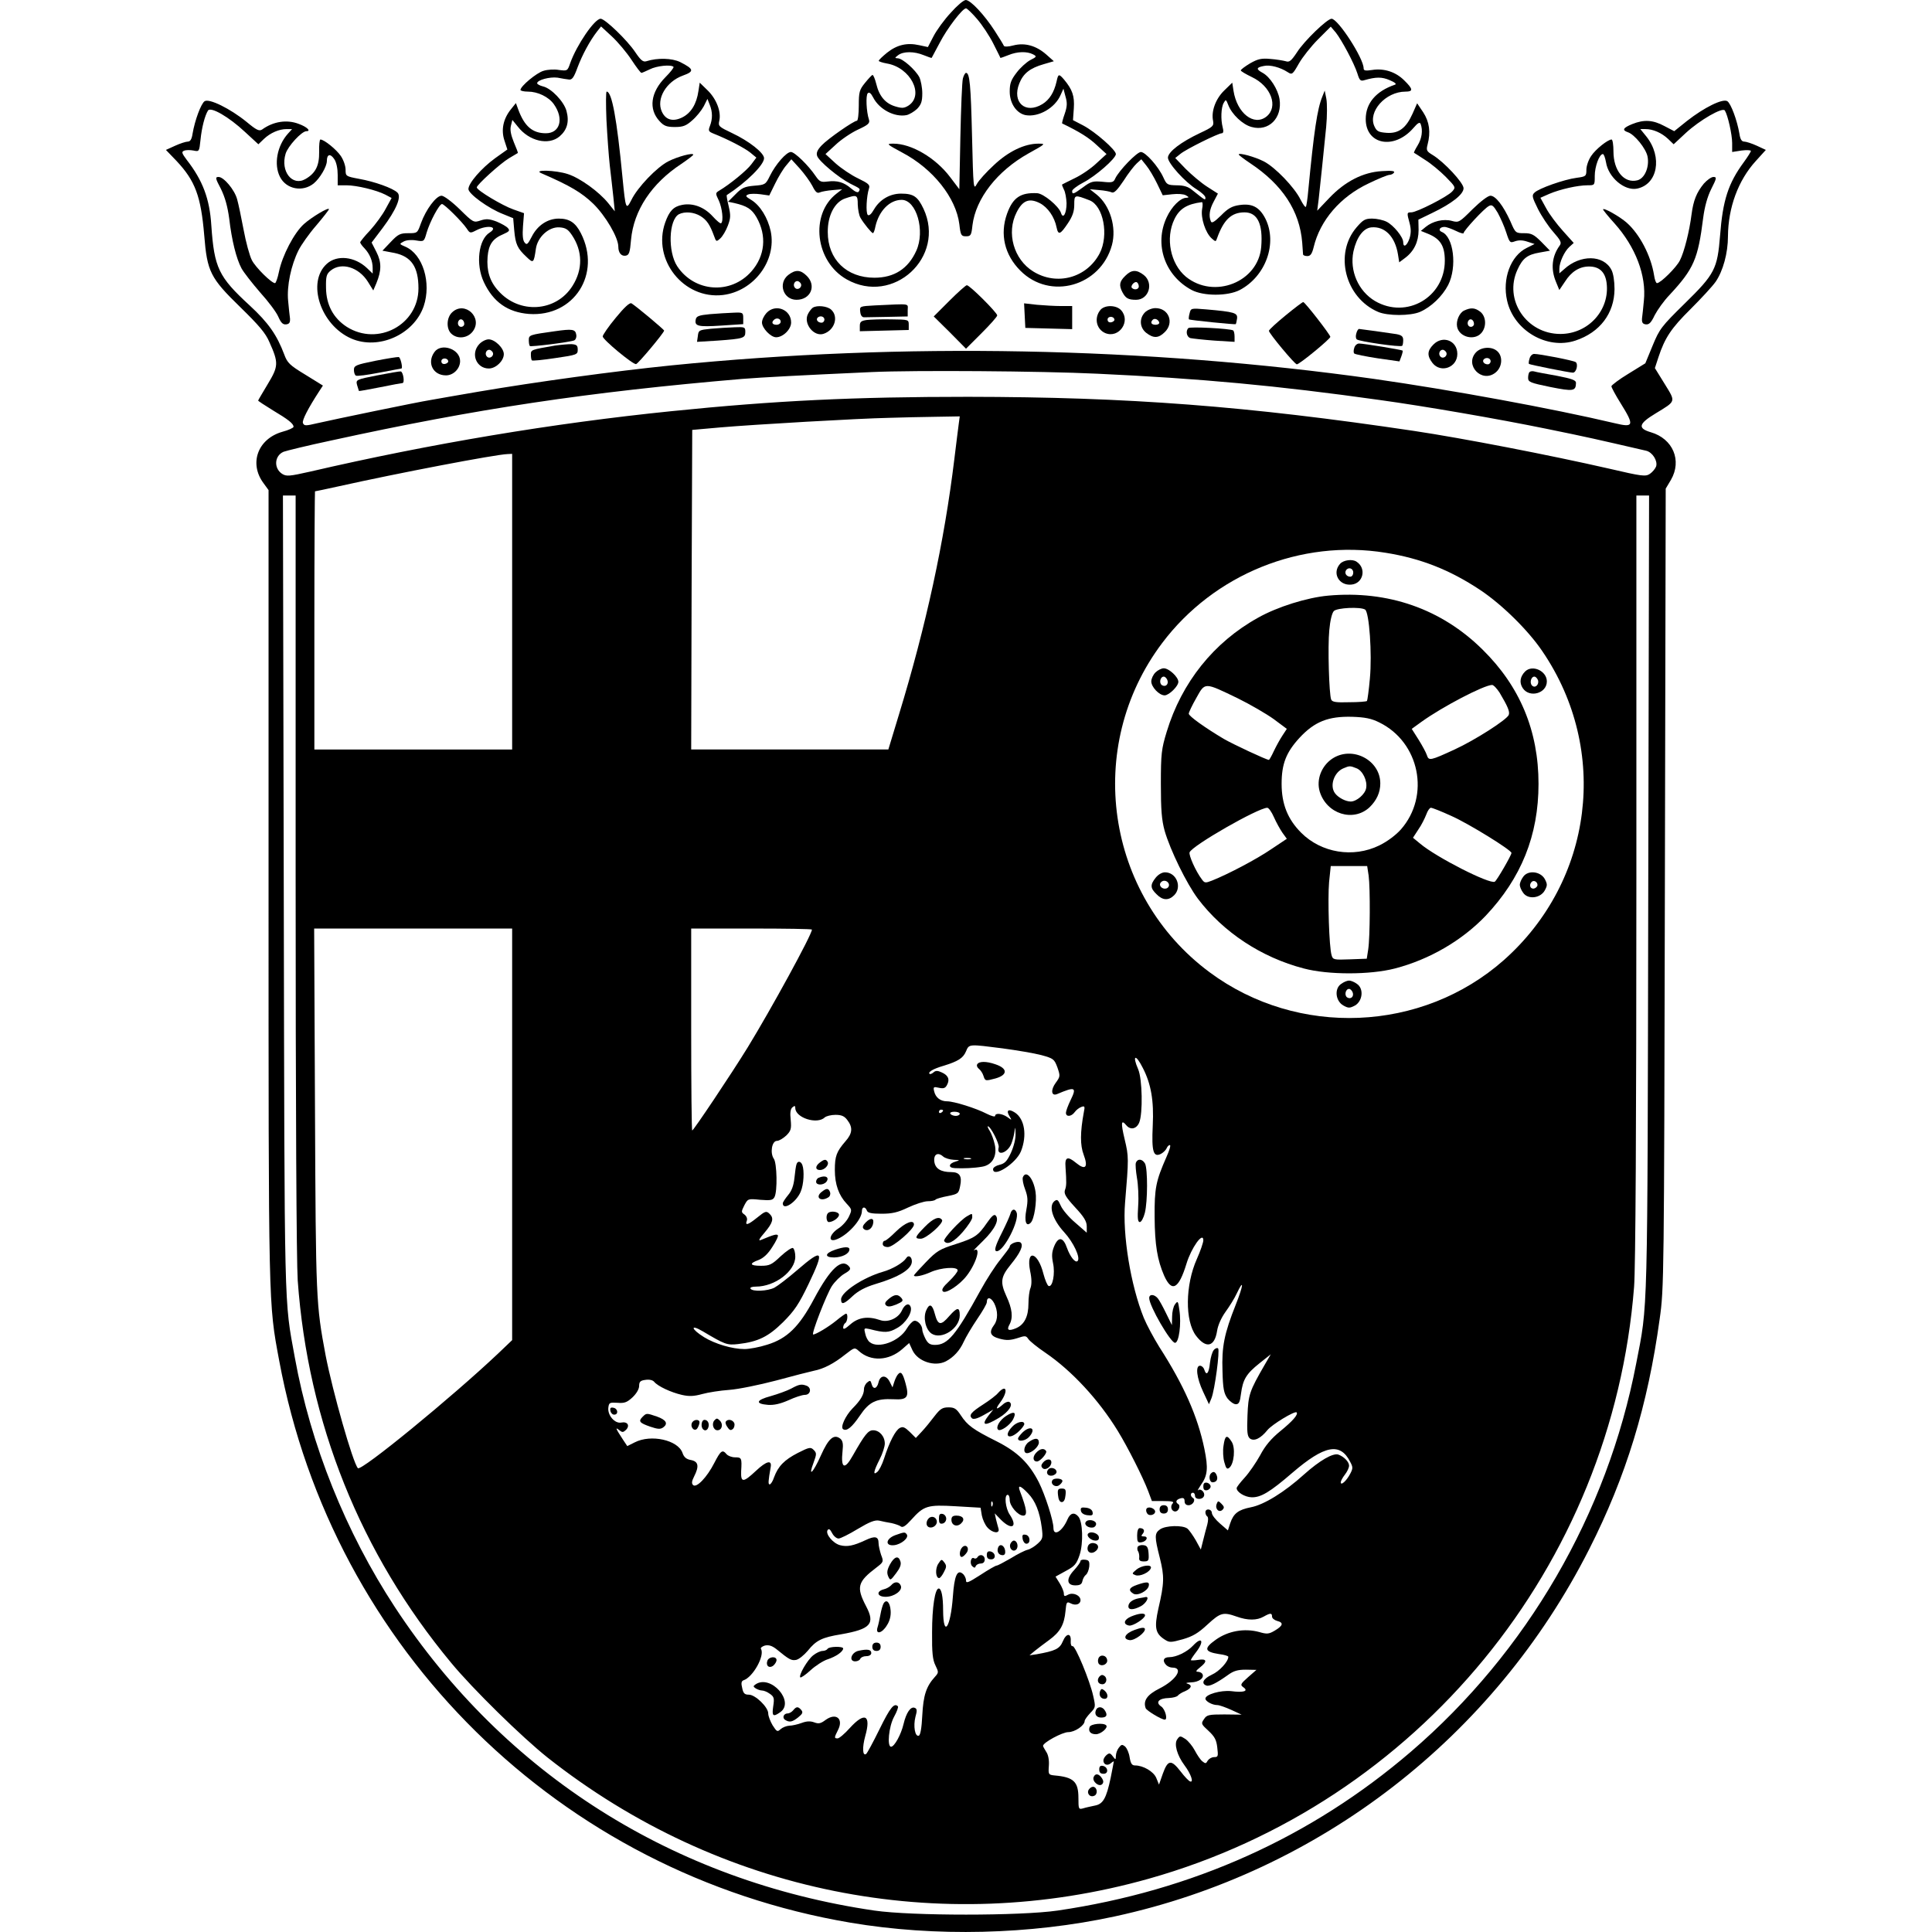 <?xml version="1.0" standalone="no"?>
<!DOCTYPE svg PUBLIC "-//W3C//DTD SVG 20010904//EN"
 "http://www.w3.org/TR/2001/REC-SVG-20010904/DTD/svg10.dtd">
<svg version="1.0" xmlns="http://www.w3.org/2000/svg"
 width="928pt" height="928pt" viewBox="0 0 928 928"
 preserveAspectRatio="xMidYMid meet">
<g transform="translate(0,928) scale(0.1,-0.1)"
fill="#000000" stroke="none">
<path d="M4567 9219 c-31 -33 -68 -84 -83 -113 l-27 -52 -42 9 c-58 13 -106 2
-154 -36 -22 -18 -40 -35 -40 -39 -1 -3 17 -9 39 -13 113 -19 181 -151 104
-202 -21 -13 -31 -14 -64 -4 -47 14 -77 49 -91 108 -6 24 -14 43 -18 43 -3 0
-19 -17 -36 -38 -27 -33 -30 -44 -30 -110 0 -39 -4 -72 -9 -72 -15 0 -140 -87
-169 -118 -21 -22 -27 -36 -22 -51 8 -25 103 -104 159 -133 50 -25 49 -24 41
-38 -4 -7 -17 -2 -37 15 -35 30 -66 39 -114 33 -31 -4 -38 0 -56 26 -35 52
-101 116 -119 116 -22 0 -74 -60 -101 -115 -20 -41 -23 -43 -75 -47 -46 -4
-60 -10 -90 -41 l-36 -36 29 -6 c62 -14 85 -29 108 -69 50 -88 41 -185 -25
-260 -99 -112 -273 -100 -356 25 -46 70 -41 223 8 250 28 14 71 11 104 -9 30
-19 45 -41 65 -96 10 -28 11 -28 30 -11 11 10 27 37 36 61 14 37 14 50 4 94
-7 28 -11 52 -9 53 94 61 179 145 179 177 0 26 -73 83 -154 121 -63 30 -67 33
-61 59 10 44 -14 105 -56 146 l-38 37 -6 -39 c-9 -64 -36 -107 -78 -128 -45
-22 -80 -12 -98 28 -28 61 21 144 101 173 56 20 54 31 -13 65 -39 19 -109 21
-162 4 -16 -5 -27 4 -54 44 -38 57 -145 160 -166 160 -29 0 -115 -126 -146
-213 -13 -38 -14 -38 -54 -33 -22 4 -55 2 -74 -4 -33 -9 -111 -74 -111 -92 0
-4 16 -8 36 -8 47 0 99 -25 124 -60 50 -70 30 -140 -38 -140 -64 0 -103 33
-133 115 l-11 30 -24 -30 c-37 -46 -48 -99 -31 -150 l14 -43 -59 -42 c-67 -49
-128 -120 -128 -148 0 -23 96 -93 166 -120 l49 -20 5 -58 c6 -67 15 -87 59
-128 33 -32 35 -30 45 39 8 57 63 107 114 103 29 -2 41 -10 59 -37 52 -77 53
-165 3 -244 -79 -126 -257 -137 -357 -23 -41 45 -56 96 -51 162 5 60 24 88 77
110 27 12 31 17 21 28 -6 8 -31 22 -55 32 -35 13 -50 14 -77 5 -33 -11 -35
-10 -100 54 -38 37 -76 65 -87 65 -26 0 -75 -66 -99 -132 -17 -48 -17 -48 -61
-48 -39 0 -49 -5 -84 -42 l-40 -42 58 -11 c81 -17 115 -67 115 -170 0 -175
-195 -279 -344 -185 -65 42 -99 106 -100 187 -1 56 2 67 23 84 51 41 134 16
178 -54 l26 -42 15 35 c25 61 25 101 0 150 l-23 45 53 70 c65 87 92 150 71
170 -21 21 -110 53 -184 66 -64 12 -65 13 -65 44 0 18 -10 47 -23 66 -21 31
-80 79 -98 79 -4 0 -7 -27 -6 -60 1 -65 -17 -102 -66 -130 -63 -36 -121 37
-95 122 11 36 77 108 100 108 24 0 2 21 -37 35 -57 22 -122 12 -176 -27 -14
-9 -27 -3 -75 37 -79 64 -179 113 -201 99 -17 -11 -47 -91 -58 -156 -4 -27
-11 -38 -23 -38 -9 0 -37 -9 -61 -20 l-44 -20 51 -53 c90 -96 117 -169 133
-357 14 -175 29 -205 174 -346 88 -86 121 -124 139 -167 45 -100 44 -116 -8
-202 -25 -42 -46 -77 -46 -79 0 -2 32 -23 71 -47 74 -44 99 -64 99 -79 0 -5
-24 -16 -54 -24 -118 -34 -161 -152 -90 -247 l24 -33 0 -1900 c0 -2041 -1
-2002 51 -2281 258 -1390 1349 -2464 2743 -2700 407 -69 865 -58 1271 30 984
213 1822 862 2279 1765 176 347 281 689 338 1105 21 147 21 190 25 2069 l4
1919 25 42 c54 93 10 198 -97 229 -64 19 -58 41 23 90 100 61 98 54 44 142
l-47 76 17 52 c31 94 62 140 154 231 50 50 105 109 121 132 35 51 59 137 59
218 1 138 49 269 134 362 l48 53 -43 20 c-24 11 -52 20 -61 20 -12 0 -19 11
-23 38 -11 65 -41 145 -58 156 -22 14 -111 -30 -194 -95 l-61 -49 -48 25 c-54
29 -97 32 -154 9 -44 -18 -50 -29 -21 -39 32 -10 88 -79 95 -118 9 -50 -14
-104 -49 -113 -64 -16 -115 46 -115 139 0 31 -4 57 -9 57 -18 0 -77 -47 -98
-79 -13 -19 -23 -48 -23 -66 0 -31 -2 -33 -47 -39 -61 -8 -182 -51 -202 -71
-14 -13 -12 -21 16 -78 17 -34 50 -84 74 -111 35 -40 41 -51 31 -65 -38 -52
-44 -113 -18 -175 l16 -39 27 40 c31 49 70 73 116 73 49 0 77 -26 84 -78 17
-130 -87 -246 -222 -246 -163 0 -273 164 -206 309 25 55 48 72 106 82 l50 9
-41 42 c-36 36 -48 42 -83 42 -41 0 -42 1 -66 57 -34 75 -71 123 -96 123 -12
0 -48 -28 -86 -65 -63 -63 -66 -65 -99 -56 -40 11 -92 -1 -126 -29 l-23 -19
37 -15 c57 -24 78 -58 78 -128 0 -176 -184 -282 -335 -194 -81 48 -123 146
-104 238 15 68 47 112 86 116 65 6 114 -44 128 -130 l6 -38 28 21 c43 32 65
78 65 134 l-1 50 66 32 c96 46 151 90 151 119 0 26 -94 127 -149 160 -28 17
-31 22 -24 49 16 60 9 110 -21 156 l-29 43 -22 -50 c-31 -69 -66 -96 -124 -92
-39 3 -48 7 -59 31 -33 70 53 167 149 167 38 0 37 12 -6 54 -41 41 -97 59
-154 50 -33 -5 -41 -3 -41 8 0 48 -123 238 -154 238 -21 0 -132 -107 -166
-161 -28 -42 -37 -49 -54 -43 -12 3 -45 9 -74 11 -43 4 -60 0 -97 -21 -25 -15
-45 -30 -45 -34 0 -4 24 -18 53 -32 93 -44 129 -143 70 -190 -60 -47 -141 16
-158 124 l-6 39 -39 -38 c-41 -40 -63 -100 -53 -146 4 -24 -1 -29 -63 -58 -91
-43 -153 -90 -154 -118 0 -27 83 -119 139 -153 22 -14 41 -31 41 -39 0 -15 0
-14 -63 36 -20 17 -42 23 -75 23 -45 1 -48 3 -64 38 -24 53 -86 122 -108 122
-19 0 -105 -89 -123 -127 -8 -19 -15 -21 -61 -16 -45 4 -56 2 -93 -26 -48 -35
-53 -36 -53 -18 0 6 24 25 53 40 60 31 157 116 157 137 0 20 -98 106 -156 137
l-50 26 4 57 c4 59 -7 90 -47 138 -25 29 -28 28 -36 -10 -12 -52 -34 -87 -68
-108 -82 -50 -147 9 -111 99 19 48 51 74 118 93 l48 14 -36 32 c-49 43 -103
58 -158 44 -25 -7 -44 -7 -46 -2 -2 5 -21 37 -44 72 -49 76 -116 148 -139 148
-10 0 -42 -27 -72 -61z m126 -30 c25 -29 60 -82 78 -118 18 -36 34 -67 34 -69
1 -1 18 5 38 13 43 18 90 19 119 4 19 -10 18 -12 -14 -28 -18 -10 -48 -37 -65
-60 -27 -35 -33 -52 -33 -91 0 -56 32 -104 76 -113 62 -11 142 34 169 98 l13
29 10 -38 c9 -30 8 -48 -4 -83 -9 -25 -14 -46 -12 -46 85 -41 129 -69 166
-104 l47 -43 -48 -44 c-26 -25 -73 -57 -105 -72 -31 -15 -58 -29 -60 -30 -2
-1 2 -12 8 -24 7 -12 12 -42 13 -66 0 -50 -17 -79 -27 -46 -11 32 -83 92 -114
94 -80 4 -117 -21 -145 -99 -35 -98 -12 -197 64 -273 143 -144 386 -75 440
123 23 85 -9 190 -73 242 l-33 26 45 -4 c25 -2 52 -7 60 -11 11 -5 27 11 57
56 22 35 51 72 63 83 l22 20 24 -30 c14 -17 37 -56 52 -87 l27 -56 46 5 c26 3
55 1 65 -5 16 -9 16 -11 3 -12 -29 0 -71 -42 -95 -94 -61 -130 -9 -280 120
-349 57 -30 173 -30 231 0 125 66 182 225 123 343 -29 56 -64 74 -125 65 -35
-5 -55 -16 -88 -50 -33 -32 -45 -39 -49 -28 -11 27 -6 58 14 95 l20 38 -53 34
c-28 18 -74 57 -102 85 l-50 52 25 20 c28 23 182 99 199 99 7 0 9 10 4 28 -10
38 -8 96 5 118 10 18 11 17 22 -11 17 -44 69 -94 112 -105 82 -23 148 43 134
134 -8 48 -46 107 -81 126 -33 18 -31 26 5 33 30 7 79 -6 116 -30 20 -13 23
-11 53 42 17 30 59 83 92 116 l61 61 24 -28 c29 -37 88 -147 104 -197 10 -33
15 -38 34 -32 56 16 84 16 121 0 26 -11 35 -19 25 -22 -91 -31 -140 -89 -140
-165 0 -123 136 -149 228 -44 23 27 32 31 36 20 11 -30 6 -69 -15 -103 -11
-18 -19 -34 -17 -35 2 -1 26 -16 53 -34 28 -17 72 -54 99 -81 49 -50 49 -51
31 -71 -23 -25 -170 -100 -196 -100 -22 0 -22 -2 -8 -53 7 -27 7 -48 -1 -73
-12 -35 -30 -46 -30 -17 0 24 -46 81 -80 98 -16 8 -47 15 -69 15 -34 0 -44 -6
-75 -42 -109 -127 -55 -338 103 -406 46 -20 156 -20 202 0 53 23 107 75 135
129 44 87 26 233 -31 255 -19 8 -9 24 13 24 10 0 34 -9 55 -19 20 -10 37 -15
37 -11 0 12 99 119 121 130 15 9 22 3 43 -32 13 -24 32 -66 41 -95 16 -49 18
-51 42 -42 18 6 37 6 60 -2 l34 -11 -38 -19 c-77 -38 -118 -148 -94 -253 32
-144 192 -237 328 -192 118 39 187 131 188 247 0 39 -6 77 -15 93 -38 73 -150
74 -227 3 l-23 -20 0 22 c0 31 24 83 48 105 l21 19 -52 58 c-29 32 -65 80 -80
108 l-28 51 43 19 c52 22 136 41 183 41 35 0 35 0 35 45 0 45 22 105 39 105 5
0 11 -18 15 -39 11 -73 89 -139 149 -127 99 20 123 151 46 249 l-30 37 25 0
c36 0 77 -18 108 -47 l27 -26 58 54 c67 62 178 126 188 108 14 -22 35 -115 35
-156 l0 -43 45 7 c25 3 45 2 45 -2 0 -4 -15 -28 -34 -54 -75 -102 -101 -183
-114 -352 -13 -161 -25 -185 -170 -327 -112 -110 -121 -122 -154 -202 l-35
-85 -81 -50 c-45 -27 -81 -55 -82 -60 0 -6 20 -43 45 -83 66 -106 63 -117 -28
-95 -305 72 -786 160 -1157 213 -1097 154 -2267 176 -3375 65 -276 -28 -648
-79 -925 -126 -96 -17 -200 -34 -230 -40 -69 -11 -464 -93 -547 -112 -55 -13
-62 -13 -68 1 -5 13 25 71 79 154 l17 26 -84 52 c-76 46 -87 57 -102 98 -35
93 -76 152 -166 235 -149 137 -170 180 -184 384 -8 128 -41 216 -118 315 -24
32 -26 39 -13 44 9 4 29 4 45 1 28 -6 28 -5 34 51 6 60 21 117 36 141 13 20
100 -30 178 -103 l64 -59 27 26 c31 29 72 47 109 47 l26 0 -20 -22 c-52 -58
-69 -148 -38 -208 30 -59 109 -74 162 -31 30 25 63 81 63 108 0 33 17 37 36 8
10 -15 16 -45 16 -75 l0 -50 42 0 c49 0 144 -23 187 -45 l30 -16 -28 -51 c-15
-29 -49 -75 -75 -104 -27 -28 -48 -55 -48 -58 0 -4 9 -17 21 -29 25 -27 39
-60 39 -95 l0 -26 -27 26 c-59 56 -144 65 -193 21 -98 -88 -31 -294 117 -359
131 -57 301 19 348 155 38 113 -4 250 -88 286 -30 13 -30 13 -8 25 13 7 38 9
60 5 37 -6 38 -6 50 37 16 54 61 138 74 138 11 0 96 -84 119 -118 15 -23 17
-23 46 -8 53 27 109 18 64 -11 -54 -33 -68 -153 -28 -238 45 -96 115 -145 217
-153 216 -15 349 192 249 388 -26 51 -55 70 -106 70 -54 0 -103 -33 -130 -87
-19 -37 -24 -41 -34 -28 -9 10 -11 36 -8 78 l5 63 -51 18 c-52 18 -176 92
-176 106 0 12 113 115 155 140 22 13 41 24 42 25 2 1 -7 24 -19 52 -14 35 -19
59 -14 79 l7 28 26 -32 c54 -70 148 -92 201 -47 36 31 47 70 33 122 -12 45
-73 109 -113 118 -16 4 -28 11 -28 15 0 16 61 32 98 27 20 -4 45 -8 55 -9 15
-2 24 11 41 58 23 61 59 128 94 173 l19 24 52 -48 c29 -27 71 -77 94 -112 23
-35 44 -63 48 -63 3 0 21 8 40 17 33 17 102 24 114 12 3 -3 -15 -26 -39 -50
-71 -72 -82 -153 -28 -211 21 -23 34 -28 74 -28 39 0 54 6 83 32 20 17 44 47
55 67 l18 36 11 -28 c14 -35 14 -68 1 -102 -9 -23 -7 -27 18 -37 68 -27 149
-69 176 -91 l29 -24 -24 -32 c-21 -29 -104 -97 -155 -127 -18 -11 -18 -13 -1
-48 16 -36 23 -97 11 -108 -3 -4 -21 11 -41 33 -40 44 -94 65 -146 55 -42 -8
-62 -29 -82 -85 -63 -179 89 -370 277 -348 149 18 259 165 230 306 -14 65 -51
125 -94 151 -27 16 -29 20 -14 26 9 4 36 4 59 1 l42 -6 28 57 c15 31 39 71 53
87 l25 30 41 -45 c22 -25 49 -62 60 -83 15 -30 23 -37 36 -31 9 4 37 9 62 11
l45 4 -27 -21 c-129 -100 -102 -327 49 -412 223 -126 477 107 369 339 -28 59
-48 73 -108 73 -53 0 -102 -28 -130 -76 -13 -23 -24 -32 -30 -26 -10 10 -6 90
6 127 6 17 -3 24 -52 48 -32 15 -81 48 -108 72 l-49 45 48 44 c26 25 75 58
107 73 50 23 59 31 54 48 -13 39 -16 117 -6 127 7 7 15 1 26 -20 29 -57 102
-96 160 -85 14 3 37 17 51 30 20 21 25 36 25 75 0 27 -7 62 -14 77 -19 36 -81
91 -104 91 -15 1 -15 2 2 15 25 19 77 19 123 0 20 -8 37 -14 38 -13 1 2 19 35
39 73 35 68 109 165 126 165 5 0 29 -23 53 -51z m-573 -891 c1 -24 6 -52 13
-64 16 -28 54 -74 60 -74 3 0 9 15 12 33 17 74 68 127 126 127 71 0 114 -149
70 -245 -39 -86 -106 -129 -201 -129 -134 0 -224 88 -224 219 -1 79 33 145 84
162 56 19 60 17 60 -29z m1113 20 c67 -26 94 -168 49 -255 -62 -118 -206 -157
-319 -87 -94 58 -130 186 -80 284 29 58 61 70 112 44 38 -20 70 -66 80 -116 8
-39 18 -35 54 19 23 34 31 58 31 90 0 48 1 49 73 21z m541 -43 c-7 -42 16
-113 46 -140 19 -17 20 -17 26 1 32 89 69 124 132 124 62 0 89 -56 80 -166
-14 -169 -227 -253 -362 -143 -74 62 -99 185 -55 276 24 50 60 73 132 82 4 1
5 -15 1 -34z m-504 -790 c497 -23 863 -57 1355 -126 218 -30 571 -91 805 -139
201 -41 230 -48 477 -105 30 -7 56 -48 48 -75 -4 -11 -17 -27 -30 -36 -21 -14
-37 -12 -196 25 -289 66 -703 146 -936 181 -805 120 -1371 163 -2143 164 -547
0 -924 -18 -1425 -69 -570 -58 -1156 -156 -1734 -290 -102 -23 -115 -24 -136
-11 -41 27 -37 87 7 106 13 5 115 30 228 54 699 153 1234 233 1975 296 102 8
273 17 625 33 201 9 808 5 1080 -8z m-665 -242 c-3 -21 -12 -96 -21 -168 -48
-396 -136 -802 -266 -1227 l-51 -168 -474 0 -473 0 2 768 3 767 135 12 c162
14 664 43 810 46 58 2 158 4 223 5 l117 2 -5 -37z m-2145 -853 l0 -710 -475 0
-475 0 0 620 c0 341 2 620 3 620 2 0 55 11 118 25 278 62 748 152 807 154 l22
1 0 -710z m-1040 -1302 c0 -1138 4 -1867 10 -1958 49 -683 301 -1312 737
-1837 104 -126 341 -358 463 -455 823 -650 1885 -865 2888 -582 1292 364 2226
1502 2331 2843 7 89 11 768 11 1968 l0 1833 30 0 31 0 -4 -1912 c-4 -2076 -1
-1964 -58 -2258 -139 -722 -524 -1385 -1082 -1864 -480 -412 -1050 -668 -1697
-763 -180 -26 -700 -26 -880 0 -964 141 -1776 655 -2303 1457 -236 360 -405
780 -481 1200 -52 285 -49 182 -53 2233 l-4 1907 31 0 30 0 0 -1812z m5235
1537 c169 -27 309 -82 455 -179 105 -70 231 -194 299 -295 323 -475 244 -1102
-186 -1483 -393 -347 -990 -372 -1413 -58 -500 371 -603 1083 -228 1581 249
331 667 500 1073 434z m-4195 -2793 l0 -989 -67 -64 c-221 -209 -659 -568
-674 -551 -24 26 -121 367 -155 542 -46 246 -47 264 -51 1178 l-4 872 475 0
476 0 0 -988z m1440 983 c0 -24 -196 -382 -308 -565 -80 -130 -261 -400 -267
-400 -3 0 -5 218 -5 485 l0 485 290 0 c160 0 290 -2 290 -5z m918 -571 c67 -9
150 -23 184 -32 58 -16 62 -19 77 -59 14 -41 14 -44 -8 -74 -25 -34 -22 -66 7
-54 87 37 95 33 64 -30 -12 -25 -22 -52 -22 -60 0 -21 26 -19 42 3 7 10 21 21
32 25 16 6 18 3 12 -25 -18 -97 -18 -159 -1 -204 23 -61 9 -77 -36 -40 -41 34
-55 29 -51 -20 5 -76 5 -89 -3 -111 -5 -17 4 -33 49 -82 43 -46 56 -68 56 -92
l0 -30 -55 48 c-31 26 -62 63 -70 82 -13 29 -17 32 -31 21 -28 -24 -8 -88 47
-148 46 -50 80 -124 65 -139 -11 -11 -36 21 -51 63 -18 52 -41 56 -61 9 -12
-29 -13 -47 -6 -82 11 -50 -2 -117 -21 -110 -6 2 -17 28 -25 58 -27 108 -85
121 -64 14 8 -37 8 -64 2 -81 -6 -14 -10 -48 -10 -75 0 -63 -20 -102 -60 -119
-36 -15 -46 -9 -31 18 18 33 13 76 -15 136 -31 68 -27 93 21 152 45 55 62 91
48 105 -11 11 -53 -4 -53 -19 0 -4 -20 -31 -44 -61 -25 -30 -68 -97 -97 -150
-118 -215 -157 -261 -218 -261 -24 0 -34 7 -46 30 -8 16 -15 35 -15 43 0 23
-25 48 -41 42 -8 -3 -23 -19 -33 -36 -36 -62 -137 -99 -178 -66 -9 6 -19 25
-22 41 -7 27 -6 28 21 22 73 -19 92 -18 132 5 42 23 75 76 65 102 -8 21 -29
12 -42 -18 -17 -37 -67 -59 -104 -46 -58 20 -104 14 -143 -20 -25 -22 -35 -27
-35 -16 0 9 5 19 10 22 11 7 14 45 4 45 -4 0 -25 -15 -48 -34 -37 -30 -97 -66
-110 -66 -11 0 65 195 90 233 14 21 41 48 60 59 28 16 32 23 23 34 -35 43 -90
-7 -169 -155 -71 -134 -130 -191 -225 -220 -37 -12 -86 -21 -109 -21 -59 0
-142 25 -194 57 -63 39 -69 65 -6 28 106 -63 116 -67 169 -61 96 11 145 35
216 105 55 55 76 86 123 184 78 163 69 173 -54 67 -45 -39 -95 -77 -110 -85
-33 -17 -106 -20 -115 -5 -4 6 7 10 26 10 91 0 189 74 189 144 0 19 -5 38 -11
41 -5 4 -32 -14 -59 -39 -43 -41 -54 -46 -95 -46 -54 0 -58 11 -11 28 23 9 45
29 66 63 18 27 30 53 26 56 -6 6 -19 3 -81 -23 -14 -6 -9 5 18 36 39 46 45 68
25 88 -17 17 -21 16 -63 -18 -42 -34 -57 -38 -48 -14 4 10 -1 22 -11 30 -16
11 -16 14 -1 44 17 32 17 33 76 27 51 -4 61 -2 69 13 15 27 12 163 -3 184 -19
27 -10 86 15 86 10 0 30 12 45 26 22 22 25 32 21 75 -4 34 -1 52 8 60 11 9 14
8 14 -3 0 -47 105 -81 142 -45 7 6 30 12 51 12 29 0 43 -6 57 -25 27 -35 25
-64 -9 -102 -43 -50 -51 -71 -51 -138 0 -69 19 -122 57 -162 26 -28 26 -29 10
-63 -9 -19 -32 -45 -52 -57 -40 -27 -49 -64 -12 -53 54 17 127 95 127 138 0
21 16 23 24 2 4 -11 22 -15 70 -15 51 0 78 6 128 30 34 16 77 30 94 30 17 0
34 3 38 8 4 4 31 12 59 17 49 10 52 12 59 49 10 47 -3 66 -43 66 -49 0 -76 16
-81 49 -5 36 16 49 42 26 9 -8 32 -15 51 -16 30 -1 31 -2 10 -8 -36 -10 -38
-31 -4 -32 39 -2 92 0 131 7 48 8 73 51 60 107 -5 23 -16 52 -24 65 -8 12 -12
22 -9 22 13 0 56 -84 52 -101 -12 -45 43 -28 61 18 6 15 13 42 15 58 3 25 4
23 5 -10 1 -24 -8 -61 -22 -92 -19 -41 -30 -52 -55 -58 -17 -4 -31 -13 -31
-21 0 -43 110 27 134 86 30 76 18 155 -29 186 -31 20 -44 11 -26 -18 12 -20
12 -20 -10 -4 -26 18 -59 21 -59 6 0 -6 -18 -1 -40 10 -52 27 -158 60 -191 60
-32 0 -55 18 -62 48 -5 21 -3 23 23 17 22 -5 31 -2 39 14 14 26 6 46 -26 60
-19 9 -29 9 -39 0 -8 -7 -17 -10 -19 -7 -9 8 17 24 65 38 72 22 96 37 110 70
15 36 13 35 178 14z m671 -93 c40 -77 54 -158 48 -278 -6 -125 3 -154 40 -135
11 6 23 18 27 27 3 8 10 15 15 15 6 0 -2 -26 -16 -57 -51 -116 -58 -150 -57
-289 1 -134 13 -206 46 -282 37 -82 70 -63 107 58 23 76 80 156 81 113 0 -11
-14 -52 -31 -90 -56 -125 -58 -298 -4 -369 48 -63 89 -54 101 23 4 27 20 63
40 91 19 26 44 66 55 90 35 74 32 39 -5 -54 -56 -141 -68 -203 -64 -319 2 -86
7 -108 24 -132 12 -15 30 -28 40 -28 15 0 20 10 25 51 9 68 25 95 89 146 l54
43 -29 -50 c-74 -128 -79 -144 -83 -245 -3 -77 -1 -98 11 -109 20 -16 52 -1
85 40 22 27 131 93 140 85 9 -10 -19 -42 -78 -90 -44 -36 -73 -70 -97 -116
-20 -36 -53 -84 -74 -107 -22 -24 -39 -46 -39 -51 0 -19 39 -43 72 -44 44 -1
87 24 197 119 153 131 228 146 276 52 14 -26 14 -32 1 -57 -18 -35 -46 -60
-46 -42 0 6 9 23 20 37 11 14 20 33 20 43 0 18 -24 43 -51 53 -26 9 -90 -28
-165 -95 -95 -86 -193 -146 -256 -158 -60 -12 -83 -29 -99 -77 l-11 -34 -38
33 c-21 18 -39 41 -39 51 -1 20 -31 23 -31 3 0 -8 4 -17 9 -20 5 -4 5 -19 0
-39 -5 -17 -14 -52 -20 -76 l-11 -44 -24 44 c-14 24 -32 50 -41 57 -23 17
-104 15 -131 -4 -27 -19 -27 -35 -1 -137 22 -89 22 -119 -7 -244 -20 -91 -15
-119 30 -148 23 -15 29 -15 87 1 48 14 74 29 119 71 62 57 75 61 140 38 53
-19 97 -19 130 0 32 18 40 18 40 0 0 -8 11 -17 25 -21 32 -8 28 -23 -13 -47
-27 -16 -37 -17 -74 -6 -71 19 -149 5 -208 -37 -59 -42 -55 -58 15 -69 25 -3
45 -9 45 -13 0 -23 -43 -70 -79 -86 -41 -19 -53 -42 -27 -52 15 -6 49 11 105
51 26 19 46 25 85 25 l51 -1 -40 -35 c-37 -33 -39 -37 -22 -49 25 -18 1 -26
-60 -18 -50 5 -123 -16 -123 -36 0 -13 33 -31 57 -31 10 0 40 -11 67 -23 l50
-23 -83 1 c-75 0 -85 -2 -98 -23 -15 -21 -13 -24 22 -56 30 -28 38 -44 42 -80
5 -42 4 -46 -15 -46 -12 0 -25 -8 -31 -17 -8 -15 -11 -15 -26 -3 -9 7 -25 31
-36 52 -11 21 -31 45 -45 55 -25 16 -27 16 -39 -1 -17 -22 -1 -78 35 -126 30
-40 45 -83 27 -77 -7 2 -27 23 -46 48 -45 58 -61 57 -85 -9 l-19 -54 -13 32
c-13 31 -63 60 -102 60 -15 0 -21 9 -26 39 -3 21 -13 44 -22 52 -14 11 -18 10
-30 -6 -8 -10 -14 -28 -14 -39 -1 -20 -1 -20 -15 -2 -12 16 -17 17 -30 6 -8
-7 -15 -18 -15 -26 0 -20 19 -27 35 -14 8 7 15 11 15 9 0 -2 -7 -37 -15 -78
-21 -100 -37 -127 -77 -134 -18 -4 -43 -9 -55 -13 -22 -6 -23 -4 -23 50 0 78
-23 100 -115 108 -29 3 -30 5 -27 47 2 27 -3 53 -13 67 -8 13 -15 25 -15 28 0
16 93 66 121 66 32 0 79 32 79 54 0 5 12 22 27 38 26 27 26 29 14 82 -16 73
-86 242 -99 239 -6 -2 -10 9 -9 24 3 40 -21 40 -38 -1 -15 -36 -36 -46 -126
-62 l-34 -5 25 21 c14 11 45 35 70 53 52 38 72 73 78 139 4 43 6 46 24 37 24
-13 48 -5 48 15 0 23 -36 39 -60 26 -16 -9 -20 -8 -20 6 0 9 -9 31 -20 49
l-20 32 49 27 c43 23 52 33 67 78 18 56 15 158 -6 183 -19 23 -39 18 -52 -12
-25 -59 -68 -85 -68 -42 0 35 -40 159 -70 219 -47 92 -102 146 -203 197 -112
56 -140 76 -172 125 -21 32 -31 38 -59 38 -29 0 -40 -7 -67 -42 -18 -24 -45
-57 -61 -74 l-29 -31 -29 29 c-24 23 -33 27 -48 19 -21 -11 -50 -67 -76 -148
-9 -28 -24 -57 -32 -63 -22 -19 -18 3 11 60 14 27 25 62 25 76 0 35 -26 64
-56 64 -24 0 -40 -20 -98 -122 -39 -70 -58 -62 -49 22 4 34 1 49 -10 59 -31
25 -57 3 -94 -80 -38 -85 -63 -108 -35 -34 15 41 15 46 0 61 -14 14 -21 13
-76 -15 -64 -33 -94 -63 -114 -117 -6 -19 -16 -34 -21 -34 -8 0 -7 15 5 84 6
35 -21 28 -70 -18 -62 -58 -74 -59 -72 -3 4 64 2 67 -29 67 -16 0 -34 7 -41
15 -20 24 -28 18 -59 -42 -35 -69 -86 -122 -102 -106 -8 8 -6 19 5 41 25 49
21 72 -15 79 -23 4 -34 14 -41 35 -22 61 -151 90 -229 50 l-36 -18 -20 30
c-36 55 -39 63 -19 47 15 -12 19 -12 33 1 20 21 7 41 -23 35 -31 -6 -66 35
-62 71 3 25 6 26 44 24 33 -3 46 2 72 26 19 18 32 40 32 55 0 20 6 26 30 29
19 3 35 -1 42 -9 18 -22 81 -51 133 -63 35 -8 58 -7 98 4 29 8 87 17 130 20
43 3 145 24 225 45 81 22 163 43 182 47 46 9 95 34 150 78 44 34 45 35 65 17
57 -52 144 -48 209 9 l33 29 16 -35 c26 -54 107 -80 160 -53 38 20 67 52 86
94 10 22 39 71 64 108 26 38 47 74 47 82 0 27 19 25 35 -4 19 -37 19 -80 0
-105 -26 -35 -19 -54 26 -66 33 -9 51 -8 84 2 39 13 43 13 54 -3 6 -10 43 -40
83 -67 126 -86 255 -225 347 -375 49 -80 121 -223 146 -289 l18 -48 55 0 c41
0 53 -3 45 -11 -14 -14 -6 -39 12 -39 16 0 27 27 15 35 -16 10 -11 22 10 28
15 4 20 0 20 -14 0 -12 7 -19 19 -19 21 0 36 26 21 35 -13 8 -13 25 0 25 6 0
10 -7 10 -15 0 -19 36 -20 43 -1 7 17 -16 39 -28 28 -5 -4 1 7 13 25 33 46 36
81 17 174 -32 155 -98 305 -217 490 -26 42 -60 105 -74 139 -63 156 -103 399
-90 553 18 215 18 221 -2 305 -19 80 -17 97 8 67 20 -24 49 -18 62 13 18 44
15 210 -5 256 -30 69 -12 75 22 7z m-959 -205 c0 -3 -4 -8 -10 -11 -5 -3 -10
-1 -10 4 0 6 5 11 10 11 6 0 10 -2 10 -4z m80 -16 c0 -5 -9 -10 -19 -10 -11 0
-23 5 -26 10 -4 6 5 10 19 10 14 0 26 -4 26 -10z m53 -217 c-7 -2 -21 -2 -30
0 -10 3 -4 5 12 5 17 0 24 -2 18 -5z m275 -1606 c35 -36 56 -88 66 -165 6 -48
5 -54 -19 -76 -14 -13 -36 -27 -49 -30 -13 -3 -49 -21 -81 -41 -33 -19 -63
-35 -68 -35 -5 0 -40 -20 -78 -45 -58 -37 -69 -42 -69 -26 0 10 -7 25 -16 32
-26 22 -40 -10 -47 -109 -11 -151 -46 -202 -47 -67 0 66 -8 105 -21 105 -18 0
-32 -91 -32 -210 -1 -99 3 -133 16 -159 16 -33 16 -35 -2 -55 -42 -46 -56 -89
-61 -185 -3 -61 -9 -96 -17 -98 -18 -6 -27 46 -16 90 9 31 8 40 -4 44 -19 7
-40 -23 -53 -78 -12 -51 -44 -109 -60 -109 -20 0 -11 96 14 143 14 25 22 48
19 51 -18 18 -37 -5 -88 -109 -31 -63 -60 -117 -65 -120 -17 -11 -19 31 -4 86
29 102 -2 118 -74 39 -25 -28 -51 -50 -59 -50 -17 0 -16 4 2 40 28 54 -9 85
-59 49 -24 -18 -34 -20 -55 -12 -19 7 -37 6 -61 -3 -19 -7 -46 -13 -59 -13
-14 -1 -32 -8 -42 -17 -15 -14 -18 -12 -38 19 -11 19 -21 44 -21 57 0 30 -62
90 -93 90 -20 0 -27 6 -32 32 -6 23 -4 33 6 37 45 14 104 119 84 151 -3 5 6
12 19 16 19 4 34 -1 55 -17 62 -51 72 -56 95 -52 14 3 38 23 56 44 40 50 68
64 160 79 142 25 165 50 120 135 -48 92 -41 117 50 186 34 26 35 28 22 61 -6
19 -12 44 -12 56 0 32 -17 36 -63 14 -58 -27 -88 -33 -122 -24 -34 9 -71 54
-60 72 6 9 12 5 22 -14 7 -14 21 -26 31 -26 9 0 51 21 92 46 57 34 82 44 103
40 15 -4 42 -9 60 -12 17 -4 38 -11 44 -16 9 -7 23 2 50 32 61 68 78 73 214
65 l119 -7 6 -37 c4 -20 16 -46 27 -58 25 -28 61 -31 53 -5 -3 9 -8 30 -12 45
l-6 28 30 -31 c52 -52 82 -35 42 25 -21 31 -27 95 -10 95 6 0 10 -11 10 -25 0
-29 40 -75 65 -75 21 0 18 29 -16 118 -12 31 2 28 39 -11z m-171 -59 c-3 -8
-6 -5 -6 6 -1 11 2 17 5 13 3 -3 4 -12 1 -19z"/>
<path d="M4625 8903 c-4 -16 -9 -141 -12 -280 l-5 -252 -44 58 c-70 93 -186
161 -273 161 -35 0 -33 -2 43 -43 148 -78 258 -217 274 -344 6 -53 9 -58 32
-58 23 0 26 5 31 53 16 129 119 261 269 345 83 46 84 47 48 47 -67 0 -144 -37
-214 -103 -36 -33 -73 -74 -82 -91 -16 -30 -17 -22 -23 229 -6 247 -11 305
-29 305 -4 0 -11 -12 -15 -27z"/>
<path d="M2913 8703 c4 -76 11 -174 16 -218 5 -44 13 -111 17 -150 l7 -70 -32
40 c-45 55 -135 120 -194 139 -58 19 -169 22 -127 4 139 -60 195 -94 250 -147
59 -58 120 -162 120 -206 0 -30 15 -47 36 -43 16 3 20 16 25 76 13 142 99 271
242 365 31 21 57 41 57 44 0 11 -75 -9 -120 -32 -55 -28 -148 -125 -177 -185
-26 -51 -28 -46 -43 108 -27 282 -51 412 -76 412 -4 0 -4 -62 -1 -137z"/>
<path d="M6352 8817 c-25 -59 -41 -171 -68 -452 -3 -38 -9 -74 -11 -78 -3 -5
-14 11 -26 34 -29 59 -122 156 -177 184 -43 22 -120 43 -120 33 0 -3 25 -22
55 -42 155 -103 238 -229 250 -382 2 -27 4 -52 4 -56 1 -5 10 -8 21 -8 14 0
22 10 30 43 31 129 128 242 264 306 47 23 92 41 100 41 8 0 18 5 22 11 5 8
-12 10 -58 7 -91 -5 -178 -50 -253 -129 l-58 -61 7 55 c8 71 24 227 36 347 5
52 5 113 1 135 l-8 40 -11 -28z"/>
<path d="M1061 8373 c20 -41 32 -84 40 -143 12 -104 34 -192 59 -239 11 -20
51 -71 89 -115 39 -43 79 -96 88 -118 13 -29 22 -38 38 -36 15 2 19 9 18 28
-2 14 -6 52 -9 85 -7 71 14 171 50 243 13 26 51 80 85 119 34 40 61 75 61 78
0 12 -83 -38 -120 -71 -47 -42 -104 -151 -120 -229 -6 -30 -15 -55 -19 -55
-17 0 -93 75 -111 110 -11 21 -29 87 -40 147 -11 59 -25 125 -31 146 -12 45
-64 107 -89 107 -17 0 -16 -6 11 -57z"/>
<path d="M8184 8398 c-35 -43 -50 -80 -59 -148 -10 -80 -35 -180 -56 -221 -17
-34 -93 -109 -110 -109 -5 0 -11 17 -14 38 -15 94 -69 197 -131 252 -35 31
-114 75 -114 64 0 -3 25 -34 55 -67 101 -113 154 -251 141 -372 -3 -33 -7 -71
-9 -85 -1 -19 3 -26 18 -28 16 -2 26 8 43 44 13 25 44 69 71 97 117 126 137
172 162 371 7 53 20 101 39 139 26 51 27 57 10 57 -10 0 -31 -15 -46 -32z"/>
<path d="M3786 7959 c-50 -40 -24 -119 40 -119 68 0 97 68 49 115 -30 30 -54
31 -89 4z m60 -40 c10 -17 -13 -36 -27 -22 -12 12 -4 33 11 33 5 0 12 -5 16
-11z"/>
<path d="M5405 7955 c-28 -27 -31 -45 -14 -78 16 -30 28 -37 66 -37 61 0 86
80 37 119 -35 27 -59 26 -89 -4z m65 -51 c0 -14 -21 -19 -33 -7 -9 9 13 34 24
27 5 -3 9 -12 9 -20z"/>
<path d="M4560 7835 l-75 -75 78 -77 77 -78 75 75 c41 41 75 79 75 85 0 13
-132 145 -146 145 -5 0 -43 -34 -84 -75z"/>
<path d="M2958 7754 c-35 -42 -63 -83 -63 -90 0 -15 143 -134 160 -133 9 0
135 151 135 161 0 5 -135 118 -157 131 -8 5 -35 -20 -75 -69z"/>
<path d="M6175 7765 c-44 -36 -80 -69 -80 -74 0 -12 124 -161 134 -161 13 0
161 122 161 132 0 10 -122 167 -130 167 -3 1 -41 -28 -85 -64z"/>
<path d="M4202 7813 c-73 -4 -73 -4 -70 -31 2 -18 9 -27 21 -26 9 0 60 1 112
2 l95 2 0 30 c0 34 19 31 -158 23z"/>
<path d="M4922 7764 l3 -59 113 -3 112 -3 0 56 0 55 -54 0 c-29 0 -81 3 -115
6 l-62 7 3 -59z"/>
<path d="M3904 7802 c-6 -4 -17 -18 -23 -30 -24 -46 29 -112 76 -95 53 18 72
83 35 116 -19 17 -68 22 -88 9z m56 -57 c0 -8 -6 -15 -14 -15 -17 0 -28 14
-19 24 12 12 33 6 33 -9z"/>
<path d="M5287 7793 c-33 -38 -22 -94 22 -113 66 -27 124 57 76 110 -23 25
-76 26 -98 3z m66 -48 c1 -5 -6 -11 -15 -13 -11 -2 -18 3 -18 13 0 17 30 18
33 0z"/>
<path d="M2172 7780 c-28 -26 -29 -80 -4 -103 29 -27 77 -22 102 10 52 66 -37
150 -98 93z m58 -56 c0 -8 -7 -14 -15 -14 -15 0 -21 21 -9 33 10 9 24 -2 24
-19z"/>
<path d="M3682 7777 c-12 -13 -22 -33 -22 -46 0 -27 42 -71 68 -71 33 0 72 38
72 71 0 62 -75 92 -118 46z m68 -42 c0 -8 -9 -15 -20 -15 -20 0 -26 11 -13 23
12 13 33 7 33 -8z"/>
<path d="M5500 7780 c-29 -29 -26 -74 6 -99 35 -27 59 -26 89 4 46 45 19 115
-45 115 -17 0 -39 -9 -50 -20z m68 -48 c2 -7 -6 -12 -17 -12 -21 0 -27 11 -14
24 9 9 26 2 31 -12z"/>
<path d="M5714 7775 c-4 -14 -5 -27 -3 -29 4 -4 222 -26 225 -23 1 1 4 13 6
27 3 27 -11 32 -149 44 -72 6 -73 6 -79 -19z"/>
<path d="M7032 7788 c-22 -11 -39 -49 -33 -78 10 -49 82 -68 116 -30 26 29 24
79 -4 102 -26 20 -45 22 -79 6z m48 -64 c0 -8 -7 -14 -15 -14 -15 0 -21 21 -9
33 10 9 24 -2 24 -19z"/>
<path d="M3410 7771 c-53 -5 -65 -10 -68 -25 -7 -33 11 -37 121 -30 l107 7 0
28 c0 28 -2 29 -47 27 -27 -1 -77 -4 -113 -7z"/>
<path d="M4163 7743 c-27 -4 -33 -9 -33 -29 l0 -25 118 3 117 3 0 25 c0 25 -1
25 -85 26 -47 1 -100 -1 -117 -3z"/>
<path d="M3415 7701 c-57 -6 -60 -7 -63 -35 l-4 -28 99 6 c125 9 133 12 133
42 0 23 -3 24 -52 22 -29 -1 -80 -4 -113 -7z"/>
<path d="M5708 7704 c-14 -14 -8 -43 10 -48 9 -2 61 -8 115 -12 l97 -6 0 25
c0 14 -3 28 -7 30 -15 9 -208 19 -215 11z"/>
<path d="M2665 7689 c-122 -17 -125 -18 -125 -43 0 -12 2 -25 5 -28 5 -5 190
18 213 27 7 3 12 15 10 27 -4 27 -19 29 -103 17z"/>
<path d="M6515 7679 c-4 -12 -3 -25 2 -29 9 -10 211 -39 218 -31 3 2 5 15 5
27 0 18 -7 24 -32 29 -37 6 -169 24 -180 25 -4 0 -10 -9 -13 -21z"/>
<path d="M2302 7627 c-43 -46 -14 -117 46 -117 34 0 72 37 72 69 0 29 -43 71
-73 71 -13 0 -33 -10 -45 -23z m64 -38 c10 -17 -13 -36 -27 -22 -12 12 -4 33
11 33 5 0 12 -5 16 -11z"/>
<path d="M6885 7625 c-30 -30 -31 -54 -4 -89 40 -50 119 -21 119 44 0 64 -70
91 -115 45z m61 -36 c10 -17 -13 -36 -27 -22 -12 12 -4 33 11 33 5 0 12 -5 16
-11z"/>
<path d="M2665 7620 c-116 -20 -115 -20 -115 -44 0 -12 2 -25 5 -27 2 -3 53 2
112 11 104 15 108 17 108 40 0 21 -5 25 -30 27 -16 0 -52 -3 -80 -7z"/>
<path d="M6505 7609 c-4 -11 -4 -24 0 -27 4 -4 54 -14 112 -23 l105 -15 9 24
c5 14 8 26 6 28 -4 4 -187 34 -209 34 -9 0 -20 -9 -23 -21z"/>
<path d="M2086 7588 c-36 -51 -6 -111 56 -111 36 0 68 32 68 69 0 58 -92 89
-124 42z m67 -43 c1 -5 -6 -11 -15 -13 -11 -2 -18 3 -18 13 0 17 30 18 33 0z"/>
<path d="M7090 7588 c-57 -61 27 -150 93 -98 33 26 37 78 9 103 -26 24 -77 21
-102 -5z m70 -43 c0 -8 -6 -15 -14 -15 -17 0 -28 14 -19 24 12 12 33 6 33 -9z"/>
<path d="M7347 7558 c-4 -12 -5 -24 -3 -26 5 -4 194 -42 211 -42 17 0 27 42
13 51 -13 8 -172 39 -199 39 -9 0 -19 -10 -22 -22z"/>
<path d="M1803 7547 c-94 -19 -103 -23 -103 -44 0 -12 4 -24 9 -27 5 -4 56 3
113 14 57 11 104 20 106 20 8 0 -4 54 -13 55 -5 1 -56 -7 -112 -18z"/>
<path d="M1812 7477 c-102 -20 -103 -21 -97 -46 4 -14 8 -27 9 -29 2 -1 47 7
102 18 54 11 103 20 107 20 12 0 4 53 -8 56 -5 1 -56 -8 -113 -19z"/>
<path d="M7347 7493 c-4 -3 -7 -16 -7 -28 0 -20 10 -24 107 -44 111 -22 122
-20 123 20 0 13 -20 20 -92 34 -51 9 -100 18 -109 21 -8 2 -18 1 -22 -3z"/>
<path d="M6437 6572 c-40 -44 -6 -106 54 -100 57 5 74 78 25 110 -20 14 -63 8
-79 -10z m63 -42 c0 -11 -6 -20 -14 -20 -18 0 -29 16 -21 30 11 18 35 11 35
-10z"/>
<path d="M6380 6419 c-101 -9 -245 -54 -337 -106 -213 -118 -367 -311 -439
-548 -25 -82 -28 -105 -28 -250 0 -126 4 -174 18 -225 27 -94 106 -255 160
-327 122 -161 305 -282 509 -335 117 -31 317 -31 437 0 166 43 322 134 436
253 171 181 254 386 254 634 0 254 -89 468 -269 645 -197 195 -454 285 -741
259z m177 -67 c20 -13 34 -213 23 -331 -5 -57 -12 -106 -14 -108 -3 -3 -41 -6
-85 -6 -64 -2 -82 1 -87 13 -10 26 -17 253 -9 333 4 46 13 83 22 92 16 16 128
21 150 7z m-612 -426 c61 -30 138 -75 173 -100 l63 -47 -21 -32 c-12 -18 -30
-51 -41 -74 -11 -24 -22 -43 -24 -43 -12 0 -174 76 -217 101 -89 53 -168 109
-168 121 0 6 16 40 36 75 43 77 37 77 199 -1z m1258 27 c39 -66 50 -91 44
-107 -9 -23 -162 -121 -260 -166 -117 -54 -124 -55 -133 -28 -4 13 -22 46 -40
75 l-33 52 47 34 c100 72 299 176 339 177 7 0 23 -17 36 -37z m-578 -143 c194
-95 246 -352 104 -514 -24 -27 -65 -58 -104 -77 -125 -61 -278 -36 -375 61
-65 65 -94 138 -94 235 0 96 22 151 85 220 73 79 139 105 254 102 61 -2 92 -8
130 -27z m-506 -455 c11 -25 30 -59 41 -75 l21 -29 -75 -50 c-70 -48 -209
-121 -285 -151 -31 -12 -35 -12 -48 6 -29 38 -64 116 -59 130 12 32 328 213
373 214 7 0 21 -20 32 -45z m854 5 c81 -36 287 -163 287 -177 0 -11 -70 -132
-80 -138 -23 -14 -281 117 -359 183 l-34 28 26 40 c15 21 31 54 38 72 6 17 16
32 22 32 7 0 52 -18 100 -40z m-399 -286 c8 -60 7 -295 -2 -354 l-7 -45 -81
-3 c-77 -3 -82 -2 -88 20 -12 39 -19 270 -12 351 l8 77 87 0 88 0 7 -46z"/>
<path d="M6398 5635 c-51 -35 -76 -100 -59 -157 33 -108 161 -148 239 -76 34
33 52 71 52 115 0 113 -136 183 -232 118z m117 -45 c30 -11 54 -60 47 -96 -5
-29 -46 -64 -74 -64 -24 0 -59 18 -75 39 -28 36 -5 103 41 121 28 12 31 12 61
0z"/>
<path d="M5550 6050 c-11 -11 -20 -30 -20 -43 0 -27 38 -67 64 -67 21 0 66 44
66 65 0 23 -45 65 -70 65 -11 0 -29 -9 -40 -20z m57 -36 c8 -20 -8 -36 -26
-25 -15 10 -8 41 9 41 6 0 13 -7 17 -16z"/>
<path d="M7326 6055 c-25 -25 -29 -54 -12 -80 32 -49 116 -26 116 32 0 50 -69
82 -104 48z m61 -41 c8 -21 -13 -42 -28 -27 -13 13 -5 43 11 43 6 0 13 -7 17
-16z"/>
<path d="M5551 5064 c-27 -34 -26 -50 4 -79 29 -30 58 -32 85 -5 39 39 11 110
-44 110 -15 0 -33 -11 -45 -26z m63 -29 c3 -9 -1 -18 -10 -22 -19 -7 -39 11
-30 26 10 16 33 13 40 -4z"/>
<path d="M7316 5068 c-9 -12 -16 -29 -16 -38 0 -9 7 -26 16 -38 23 -34 83 -27
104 11 13 24 13 30 0 55 -21 37 -81 44 -104 10z m69 -39 c0 -7 -8 -15 -17 -17
-18 -3 -25 18 -11 32 10 10 28 1 28 -15z"/>
<path d="M6442 4554 c-34 -23 -27 -83 11 -104 24 -13 30 -13 55 0 37 21 44 81
10 104 -12 9 -29 16 -38 16 -9 0 -26 -7 -38 -16z m55 -40 c8 -20 -8 -36 -26
-25 -15 10 -8 41 9 41 6 0 13 -7 17 -16z"/>
<path d="M4694 4168 c-4 -6 0 -16 8 -22 8 -6 18 -21 22 -34 8 -25 9 -25 58
-12 59 17 59 48 -1 68 -43 15 -78 15 -87 0z"/>
<path d="M3938 3696 c-23 -17 -23 -36 1 -36 22 0 45 25 36 40 -8 13 -16 12
-37 -4z"/>
<path d="M3826 3688 c-3 -7 -7 -37 -10 -66 -4 -37 -13 -62 -31 -83 -14 -17
-25 -34 -25 -39 0 -37 65 5 86 56 15 35 18 101 8 128 -7 19 -23 21 -28 4z"/>
<path d="M4913 3625 c-3 -9 2 -35 11 -58 13 -35 14 -53 6 -97 -11 -57 -1 -85
21 -63 17 17 30 103 23 148 -10 66 -46 107 -61 70z"/>
<path d="M3933 3623 c-7 -2 -13 -11 -13 -19 0 -18 34 -18 49 -1 17 22 -4 34
-36 20z"/>
<path d="M3948 3556 c-35 -26 -7 -51 31 -27 8 5 11 16 8 25 -8 19 -16 20 -39
2z"/>
<path d="M4853 3449 c-3 -11 -21 -51 -39 -87 -34 -67 -41 -92 -26 -92 34 0
110 148 95 186 -8 21 -24 17 -30 -7z"/>
<path d="M3977 3453 c-11 -10 -8 -43 4 -43 20 0 49 21 49 35 0 15 -40 21 -53
8z"/>
<path d="M4645 3438 c-32 -18 -116 -109 -110 -119 14 -21 46 -6 89 43 25 29
46 61 46 70 0 21 1 21 -25 6z"/>
<path d="M4742 3408 c-44 -64 -59 -74 -152 -104 -76 -24 -91 -33 -142 -86 -32
-33 -58 -62 -58 -64 0 -10 42 -2 81 16 50 22 129 27 129 8 0 -7 -18 -30 -41
-52 -29 -27 -38 -41 -30 -49 13 -13 80 30 115 76 46 60 70 143 34 121 -6 -4
15 18 45 47 55 54 79 101 59 121 -7 7 -19 -4 -40 -34z"/>
<path d="M4159 3409 c-14 -14 -18 -24 -11 -31 15 -15 38 -4 45 21 8 30 -9 35
-34 10z"/>
<path d="M4442 3387 c-48 -49 -51 -57 -19 -57 26 0 111 75 102 90 -13 20 -42
9 -83 -33z"/>
<path d="M4304 3365 c-25 -25 -49 -45 -55 -45 -5 0 -9 -7 -9 -15 0 -9 9 -15
25 -15 26 0 125 86 125 108 0 26 -42 10 -86 -33z"/>
<path d="M4011 3277 c-50 -17 -52 -37 -4 -37 39 1 73 18 73 39 0 14 -25 13
-69 -2z"/>
<path d="M4353 3237 c-14 -22 -66 -53 -113 -66 -93 -27 -200 -97 -200 -132 0
-28 14 -24 56 16 26 24 59 42 108 57 115 34 176 72 176 109 0 23 -17 33 -27
16z"/>
<path d="M4269 3041 c-18 -15 -21 -23 -13 -31 9 -8 21 -7 49 4 32 14 35 18 25
31 -17 20 -33 19 -61 -4z"/>
<path d="M4449 2986 c-16 -35 -3 -93 26 -112 48 -31 135 25 135 88 0 41 -12
40 -50 -3 -41 -48 -55 -46 -70 11 -12 46 -26 51 -41 16z"/>
<path d="M5456 3695 c-3 -8 0 -41 5 -72 6 -32 9 -93 6 -135 -4 -60 -2 -78 8
-78 7 0 18 20 24 44 14 56 14 211 1 237 -13 23 -36 25 -44 4z"/>
<path d="M5520 3045 c0 -38 103 -215 124 -215 19 0 31 92 21 157 -6 44 -8 46
-21 28 -8 -10 -14 -37 -14 -59 l-1 -41 -28 57 c-15 31 -33 64 -40 72 -17 20
-41 21 -41 1z"/>
<path d="M5830 2795 c-7 -8 -15 -35 -18 -60 -5 -51 -17 -66 -27 -35 -3 11 -13
20 -21 20 -23 0 -16 -59 15 -125 l28 -60 12 29 c16 40 41 229 32 239 -4 4 -14
1 -21 -8z"/>
<path d="M4312 2677 c-5 -6 -13 -23 -17 -36 l-8 -25 -14 28 c-17 33 -45 31
-53 -3 -7 -32 -26 -37 -33 -10 -5 19 -8 20 -21 9 -9 -7 -16 -21 -16 -32 0 -27
-17 -55 -55 -93 -34 -35 -60 -91 -45 -100 17 -11 42 9 80 65 45 67 79 83 162
79 66 -4 76 10 58 75 -14 52 -23 62 -38 43z"/>
<path d="M3800 2610 c-19 -10 -63 -26 -98 -36 -71 -19 -76 -37 -13 -42 29 -2
59 5 98 22 30 14 66 26 79 26 28 0 34 34 8 44 -24 9 -36 7 -74 -14z"/>
<path d="M4794 2589 c-10 -12 -42 -36 -70 -54 -59 -38 -71 -52 -56 -67 7 -7
25 -3 57 15 l46 26 -21 -26 c-40 -51 -22 -56 49 -13 47 29 70 64 49 76 -5 3
-17 -1 -26 -8 -36 -32 -44 -30 -19 4 41 54 33 94 -9 47z"/>
<path d="M2932 2503 c2 -10 10 -18 18 -18 22 0 18 29 -3 33 -14 3 -18 -1 -15
-15z"/>
<path d="M4833 2479 c-31 -20 -51 -54 -39 -66 11 -11 57 21 72 49 18 35 6 42
-33 17z"/>
<path d="M3086 2474 c-21 -21 -14 -29 38 -47 36 -12 48 -13 62 -3 24 18 14 36
-31 52 -50 17 -50 17 -69 -2z"/>
<path d="M3431 2457 c-14 -17 -4 -47 15 -47 22 0 29 29 12 46 -13 13 -16 13
-27 1z"/>
<path d="M3323 2444 c-8 -22 15 -43 27 -24 5 8 10 21 10 28 0 17 -30 15 -37
-4z"/>
<path d="M3370 2435 c0 -26 24 -35 32 -12 7 18 -2 37 -18 37 -8 0 -14 -10 -14
-25z"/>
<path d="M3486 2451 c-3 -4 1 -17 9 -27 10 -15 16 -16 26 -7 6 6 9 19 6 27 -7
17 -32 22 -41 7z"/>
<path d="M4862 2427 c-44 -46 -15 -66 32 -22 14 13 26 29 26 35 0 18 -36 11
-58 -13z"/>
<path d="M4912 2400 c-12 -12 -22 -25 -22 -30 0 -17 36 -11 53 8 36 40 8 58
-31 22z"/>
<path d="M5877 2336 c-4 -23 -2 -60 4 -80 8 -30 13 -35 24 -26 23 19 30 96 11
125 -23 36 -32 31 -39 -19z"/>
<path d="M4942 2354 c-24 -16 -30 -54 -9 -54 22 0 57 31 57 51 0 23 -18 24
-48 3z"/>
<path d="M4976 2301 c-17 -19 -15 -41 5 -41 15 0 50 40 44 50 -10 16 -30 12
-49 -9z"/>
<path d="M5010 2255 c-10 -12 -10 -19 -2 -27 13 -13 42 6 42 28 0 19 -24 18
-40 -1z"/>
<path d="M5037 2224 c-16 -16 -6 -35 16 -32 12 2 22 10 22 18 0 16 -26 25 -38
14z"/>
<path d="M5817 2203 c-13 -12 -7 -43 7 -43 19 0 28 14 20 34 -7 17 -16 20 -27
9z"/>
<path d="M5055 2170 c-11 -18 13 -36 31 -25 9 6 16 15 17 20 3 14 -40 18 -48
5z"/>
<path d="M5780 2140 c0 -15 5 -20 18 -18 9 2 17 10 17 18 0 8 -8 16 -17 18
-13 2 -18 -3 -18 -18z"/>
<path d="M5082 2098 c2 -21 8 -33 18 -33 10 0 16 12 18 33 3 27 0 32 -18 32
-18 0 -21 -5 -18 -32z"/>
<path d="M5844 2056 c-9 -24 12 -44 28 -28 10 10 8 16 -5 29 -15 15 -17 15
-23 -1z"/>
<path d="M5570 2030 c0 -13 7 -20 20 -20 13 0 20 7 20 20 0 13 -7 20 -20 20
-13 0 -20 -7 -20 -20z"/>
<path d="M5192 2023 c2 -11 14 -19 31 -21 23 -3 28 0 25 15 -2 11 -14 19 -31
21 -23 3 -28 0 -25 -15z"/>
<path d="M5507 2033 c-3 -5 -2 -15 3 -22 10 -17 43 -6 38 12 -6 15 -34 22 -41
10z"/>
<path d="M5215 1969 c-9 -13 13 -30 35 -26 8 1 15 9 15 17 0 18 -40 26 -50 9z"/>
<path d="M5462 1904 c0 -30 3 -35 21 -32 25 4 35 28 12 28 -14 0 -15 3 -6 13
12 15 5 27 -15 27 -7 0 -12 -14 -12 -36z"/>
<path d="M5227 1914 c-11 -11 13 -34 35 -34 13 0 18 6 16 18 -3 17 -38 29 -51
16z"/>
<path d="M5226 1854 c-9 -25 10 -41 32 -28 24 15 21 38 -4 42 -13 2 -24 -4
-28 -14z"/>
<path d="M5465 1851 c-3 -6 -3 -17 2 -23 4 -7 6 -21 5 -30 -2 -13 4 -18 22
-18 23 0 25 4 23 38 -2 29 -7 38 -24 40 -12 2 -24 -2 -28 -7z"/>
<path d="M5190 1782 c0 -6 -14 -25 -30 -43 -40 -42 -37 -74 5 -74 22 0 31 5
34 20 2 11 9 24 16 30 8 5 15 24 17 40 2 25 -1 31 -19 33 -13 2 -23 -1 -23 -6z"/>
<path d="M5459 1741 c-23 -19 -23 -20 -5 -27 21 -8 67 13 74 34 6 19 -43 14
-69 -7z"/>
<path d="M5460 1667 c-37 -13 -42 -26 -16 -42 20 -12 69 13 74 38 4 20 -9 21
-58 4z"/>
<path d="M5470 1603 c-31 -6 -50 -21 -50 -39 0 -18 24 -18 60 1 26 14 43 47
23 44 -5 -1 -19 -4 -33 -6z"/>
<path d="M5432 1515 c-34 -15 -39 -37 -9 -43 18 -4 77 34 77 49 0 13 -30 10
-68 -6z"/>
<path d="M5450 1451 c-47 -17 -60 -44 -24 -49 24 -3 79 38 73 55 -3 7 -19 5
-49 -6z"/>
<path d="M5731 1376 c-29 -31 -81 -56 -115 -56 -28 0 -34 -18 -14 -38 7 -7 20
-12 29 -12 56 0 20 -59 -61 -100 -60 -30 -80 -59 -67 -95 5 -12 76 -55 92 -55
15 0 2 50 -17 63 -30 20 -12 40 37 41 20 1 39 6 43 12 4 5 19 15 35 21 31 14
35 29 10 36 -10 3 -2 5 18 6 38 1 66 22 54 41 -3 5 -13 10 -22 10 -11 0 -8 6
11 21 37 29 33 43 -9 36 -19 -3 -35 -3 -35 -1 0 3 11 20 25 38 41 53 29 78
-14 32z"/>
<path d="M5276 1314 c-4 -10 -2 -22 3 -27 14 -14 43 0 39 20 -4 24 -34 28 -42
7z"/>
<path d="M5280 1226 c-13 -17 -6 -36 15 -36 19 0 26 27 11 39 -10 8 -17 7 -26
-3z"/>
<path d="M5284 1157 c-7 -20 3 -37 22 -37 18 0 18 24 -1 40 -12 10 -16 9 -21
-3z"/>
<path d="M5264 1065 c-8 -19 3 -35 25 -35 25 0 32 10 20 31 -12 23 -37 25 -45
4z"/>
<path d="M5234 985 c-8 -21 4 -35 30 -35 24 0 61 32 49 43 -13 13 -74 7 -79
-8z"/>
<path d="M5280 781 c0 -15 6 -21 21 -21 25 0 22 33 -4 38 -12 2 -17 -3 -17
-17z"/>
<path d="M5253 744 c-8 -21 26 -49 41 -34 7 7 7 16 0 27 -15 24 -33 27 -41 7z"/>
<path d="M5232 687 c-15 -17 1 -42 23 -33 18 6 17 37 -1 43 -6 2 -16 -2 -22
-10z"/>
<path d="M4510 1985 c0 -20 4 -26 18 -23 9 2 17 12 17 23 0 11 -8 21 -17 23
-14 3 -18 -3 -18 -23z"/>
<path d="M4461 1987 c-13 -13 -14 -34 -2 -41 16 -10 41 5 41 24 0 22 -24 32
-39 17z"/>
<path d="M4570 1980 c0 -27 27 -37 47 -17 20 19 9 37 -23 37 -17 0 -24 -5 -24
-20z"/>
<path d="M4300 1906 c-46 -17 -50 -53 -5 -48 34 4 71 35 61 51 -9 13 -11 13
-56 -3z"/>
<path d="M4912 1888 c2 -12 10 -23 18 -23 22 0 19 39 -3 43 -15 3 -18 -1 -15
-20z"/>
<path d="M4853 1864 c-8 -21 13 -42 28 -27 13 13 5 43 -11 43 -6 0 -13 -7 -17
-16z"/>
<path d="M4622 1848 c-15 -15 -16 -51 0 -46 6 2 16 12 22 21 14 22 -4 43 -22
25z"/>
<path d="M4794 1846 c-7 -19 3 -36 22 -36 10 0 14 8 12 22 -4 26 -26 36 -34
14z"/>
<path d="M4740 1811 c0 -15 6 -21 21 -21 25 0 22 33 -4 38 -12 2 -17 -3 -17
-17z"/>
<path d="M4695 1800 c-4 -6 -11 -8 -16 -5 -15 10 -23 -25 -9 -38 10 -9 14 -9
17 1 3 6 13 12 24 12 12 0 19 7 19 20 0 21 -24 28 -35 10z"/>
<path d="M4275 1766 c-14 -26 -16 -40 -9 -57 10 -22 11 -22 38 14 19 25 26 42
21 57 -9 30 -29 24 -50 -14z"/>
<path d="M4507 1769 c-16 -24 -13 -69 4 -69 5 0 15 13 23 29 13 24 13 31 2 46
-13 17 -14 17 -29 -6z"/>
<path d="M4281 1666 c-7 -8 -23 -17 -36 -20 -38 -10 -32 -36 9 -36 41 0 82 30
73 53 -8 21 -30 22 -46 3z"/>
<path d="M4244 1578 c-4 -7 -11 -30 -15 -53 -4 -22 -10 -50 -14 -62 -11 -36
22 -29 45 10 14 21 20 46 18 71 -3 40 -20 57 -34 34z"/>
<path d="M4190 1370 c0 -13 7 -20 20 -20 13 0 20 7 20 20 0 13 -7 20 -20 20
-13 0 -20 -7 -20 -20z"/>
<path d="M3975 1360 c-3 -5 -14 -10 -24 -10 -10 0 -30 -9 -45 -21 -28 -22 -71
-97 -62 -106 3 -3 25 12 49 34 24 22 61 46 83 53 40 13 74 37 74 52 0 11 -68
10 -75 -2z"/>
<path d="M4125 1351 c-36 -7 -50 -51 -17 -51 11 0 22 6 24 12 3 7 15 13 29 13
14 0 24 6 24 15 0 17 -18 20 -60 11z"/>
<path d="M3686 1303 c-9 -24 9 -39 29 -23 8 7 15 19 15 26 0 20 -37 17 -44 -3z"/>
<path d="M3630 1190 c-13 -9 -13 -11 0 -20 8 -5 22 -10 30 -10 9 0 26 -7 38
-16 20 -14 22 -21 16 -60 -7 -47 -1 -53 34 -28 71 50 -45 182 -118 134z"/>
<path d="M3810 1065 c-7 -8 -18 -15 -26 -15 -20 0 -28 -21 -13 -31 21 -13 34
-11 63 12 21 17 24 24 15 35 -15 18 -24 18 -39 -1z"/>
</g>
</svg>
